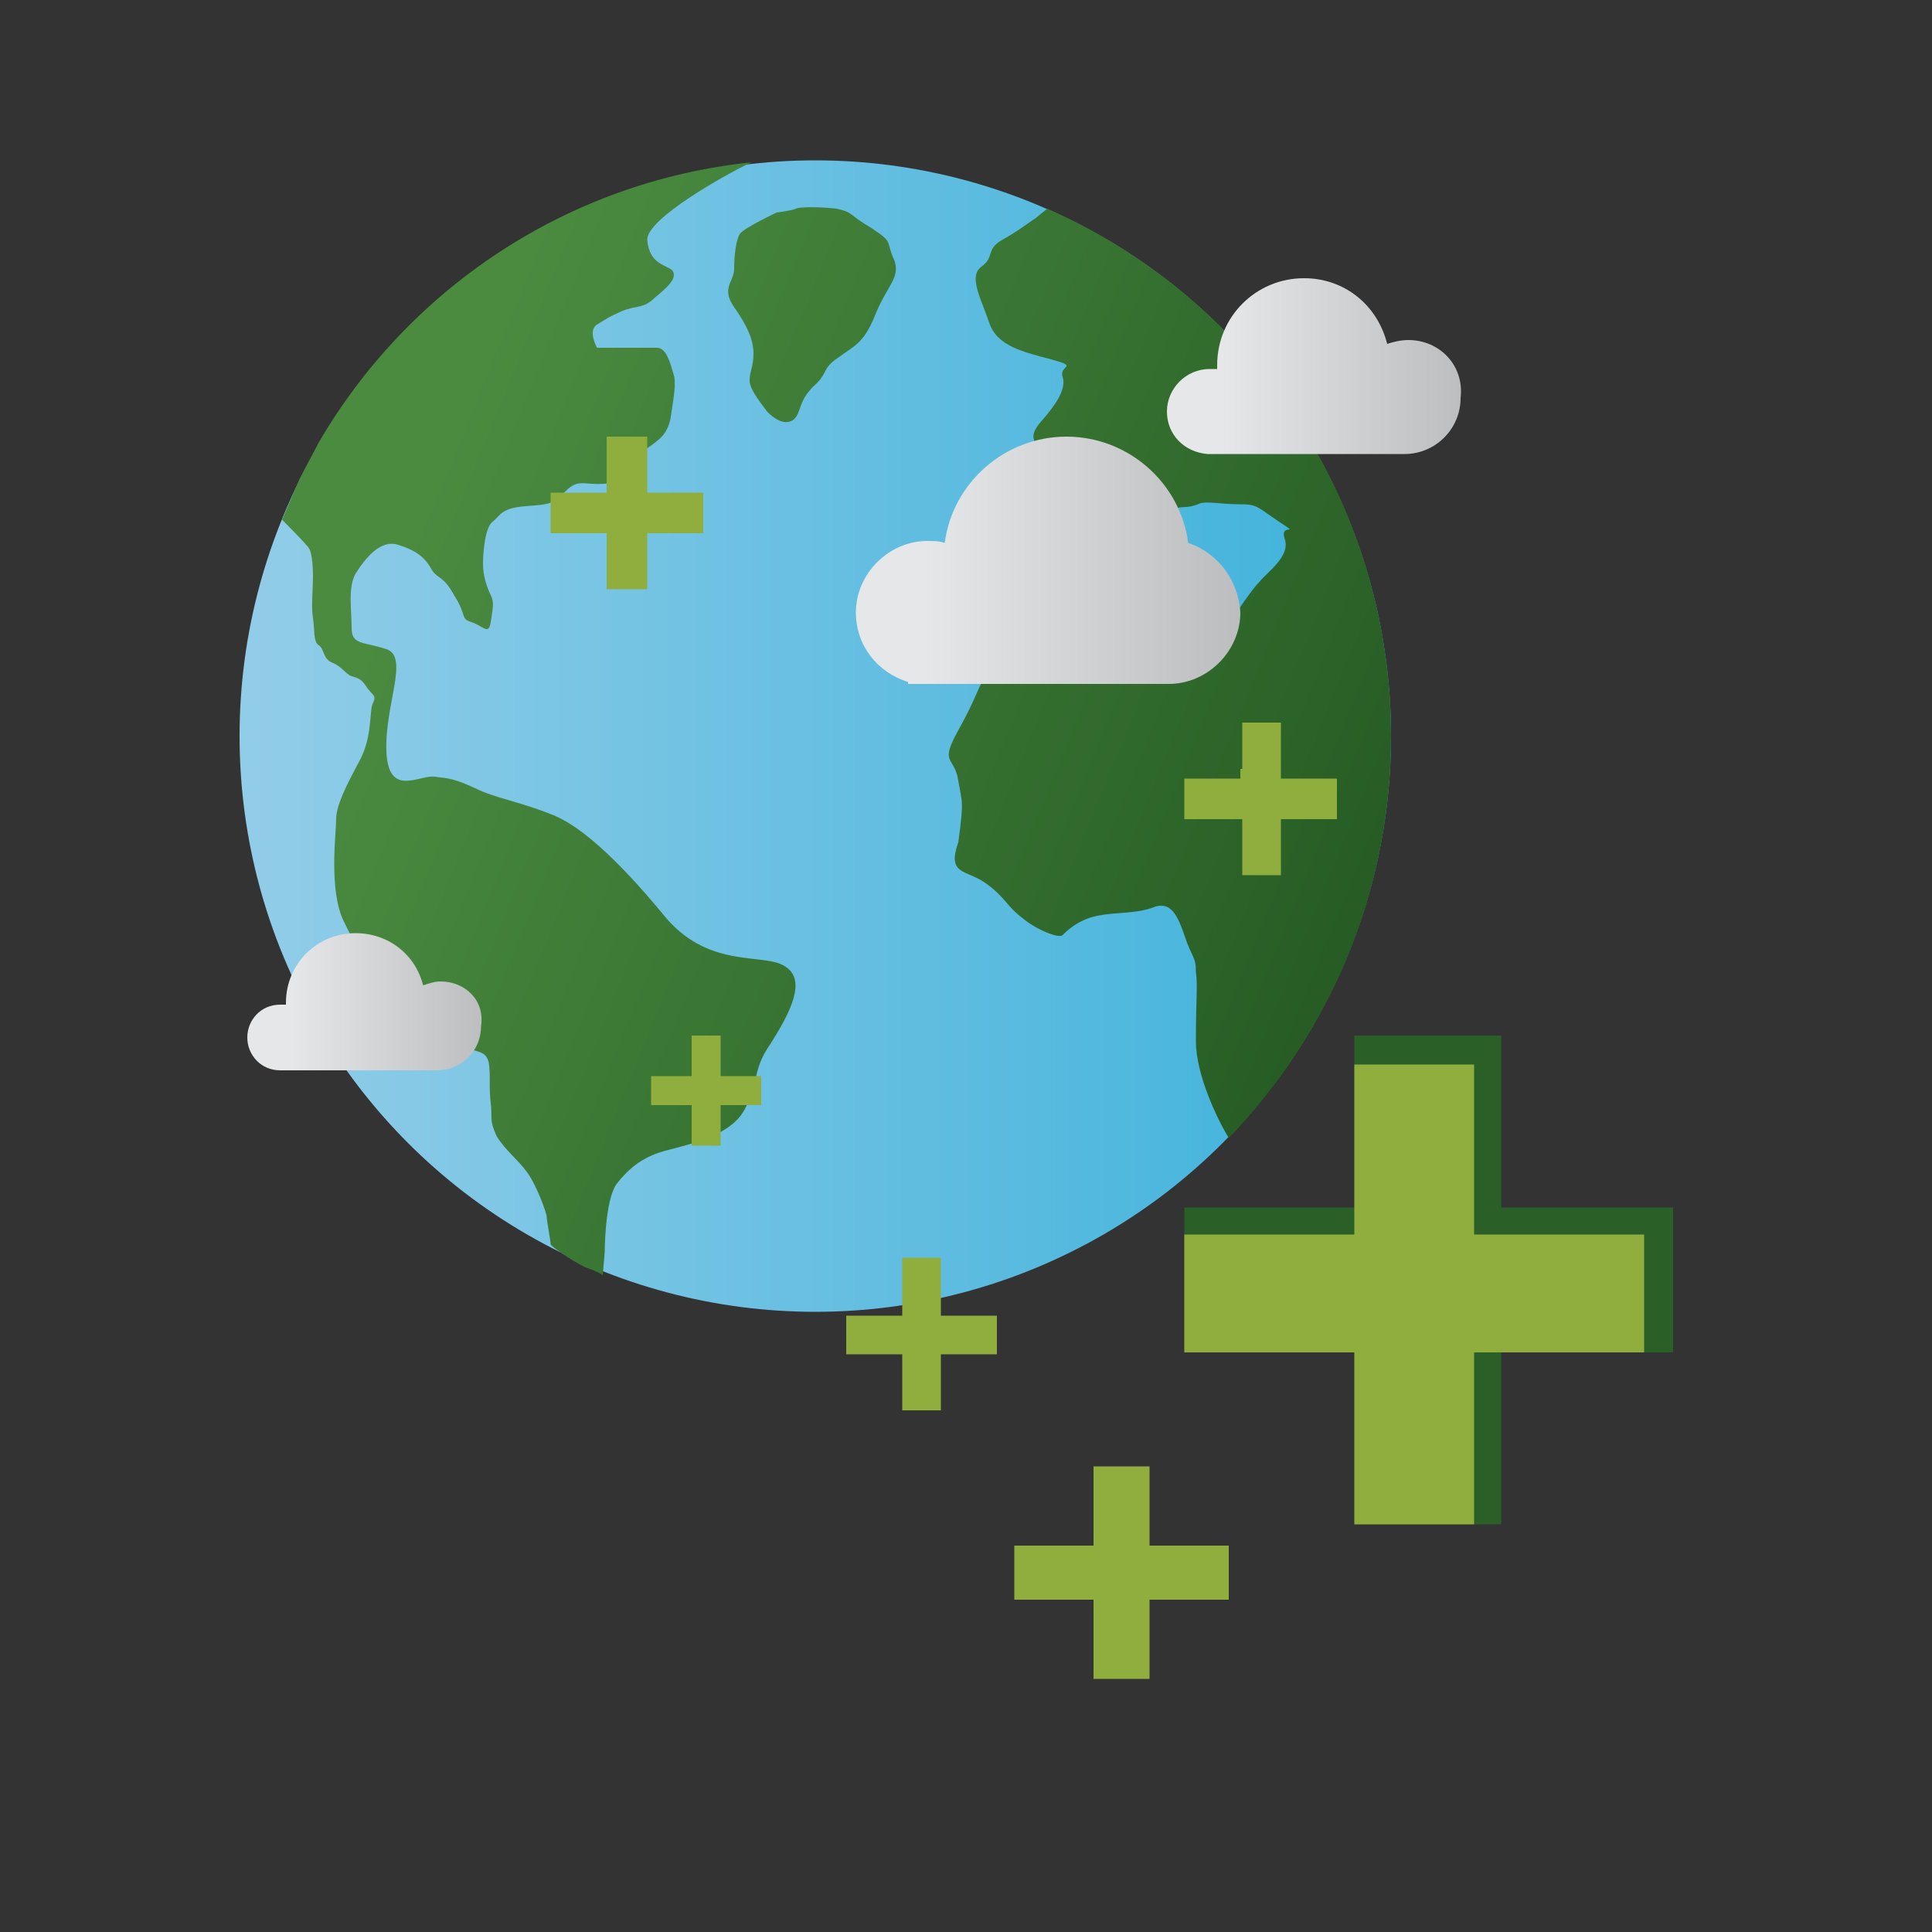 <?xml version="1.0" encoding="UTF-8"?>
<svg xmlns="http://www.w3.org/2000/svg" xmlns:xlink="http://www.w3.org/1999/xlink" version="1.1" id="Layer_1" x="0px" y="0px" viewBox="0 0 100 100" style="enable-background:new 0 0 100 100;" xml:space="preserve">
<rect x="0" y="0" width="100" height="100" fill="#333333" stroke="none"/>
<style type="text/css">
	.st0{fill:#B2E2F9;}
	.st1{fill:url(#SVGID_1_);}
	.st2{fill:#928477;}
	.st3{fill:url(#SVGID_00000142164832738444619070000013162084676080143256_);}
	.st4{fill:url(#SVGID_00000160172730880078609060000000291063672119513246_);}
	.st5{fill:#754C28;}
	.st6{fill:#C3996B;}
	.st7{fill:#6D6E70;}
	.st8{fill:#929497;}
	.st9{fill:#404041;}
	.st10{fill:#F1F1F2;}
	.st11{fill:#F9EC31;}
	.st12{fill:#FFF100;}
	.st13{fill:#5F3D1C;}
	.st14{fill:#4A8B40;}
	.st15{fill:#87A53A;}
	.st16{fill:#82A671;}
	.st17{fill:#603813;}
	.st18{fill:#FFFFFF;}
	.st19{fill:url(#SVGID_00000000925084238397917310000001761069631022090407_);}
	.st20{fill:url(#SVGID_00000028327429233300037300000006915285317162702517_);}
	.st21{fill:url(#SVGID_00000176760908379838822350000003732860316693242763_);}
	.st22{fill:url(#SVGID_00000158013232601912708420000011048647435190882717_);}
	.st23{fill:url(#SVGID_00000132055891333130906490000001917984704721931963_);}
	.st24{fill:url(#SVGID_00000146497261609523234260000011285909034907571871_);}
	.st25{fill:url(#SVGID_00000164488685639141325980000010920765882710076337_);}
	.st26{fill:#2A6028;}
	.st27{fill:#8FAE3E;}
	.st28{fill:url(#SVGID_00000147215711518918151540000006101435654919943564_);}
	.st29{fill:url(#SVGID_00000114794708783235957060000012127406817349919385_);}
	.st30{fill:url(#SVGID_00000136398164822802563550000011547591768525669038_);}
	.st31{fill:url(#SVGID_00000087373841362104060760000015014129181177489311_);}
	.st32{opacity:0.37;}
	.st33{fill:#A87C4F;}
	.st34{fill:#487629;}
	.st35{fill:#3B2314;}
	.st36{fill:#6F95A8;}
	.st37{fill:#231F20;}
	.st38{fill:#B76646;}
	.st39{fill:#E6E7E8;stroke:#231F20;stroke-width:1.777;stroke-miterlimit:10;}
	.st40{fill:#C1B49A;}
	.st41{fill:#786E57;}
	.st42{fill:url(#SVGID_00000132766672397314193960000006127038705666185859_);}
	.st43{fill:#4A8B2C;}
	.st44{fill:#A6A8AB;}
	.st45{fill:url(#SVGID_00000170992137351565878420000012193721832860392086_);}
	.st46{fill:#8A5D3B;}
	.st47{fill:url(#SVGID_00000020385681774110489560000015668546827361899927_);}
	.st48{fill:url(#SVGID_00000052801218068188203180000013926503951315839650_);}
</style>
<g>
	<polygon class="st18" points="45.6,34.4 45.6,25.6 38.8,25.6 38.8,34.4 30,34.4 30,41.2 38.8,41.2 38.8,50 45.6,50 45.6,41.2    54.4,41.2 54.4,34.4  "></polygon>
	<linearGradient id="SVGID_1_" gradientUnits="userSpaceOnUse" x1="12.348" y1="38.118" x2="72.047" y2="38.118">
		<stop offset="0" style="stop-color:#92CDE8"></stop>
		<stop offset="0.995" style="stop-color:#3EB2DB"></stop>
	</linearGradient>
	<circle class="st1" cx="42.2" cy="38.1" r="29.8"></circle>
	<g>
		
			<linearGradient id="SVGID_00000047751813786166012900000012900525289784154273_" gradientUnits="userSpaceOnUse" x1="19.914" y1="30.988" x2="82.195" y2="56.373">
			<stop offset="0" style="stop-color:#4A8B40"></stop>
			<stop offset="1" style="stop-color:#1D501D"></stop>
		</linearGradient>
		<path style="fill:url(#SVGID_00000047751813786166012900000012900525289784154273_);" d="M40.6,50c-1.1-0.7-4,0.2-6.3-2.7    c-2.4-2.9-4.4-4.7-5.9-5.2c-1.5-0.6-2.8-0.8-3.8-1.3c-1.1-0.5-1.3-0.5-2.1-0.6c-0.8-0.1-2.4,1.1-2.5-1.3c-0.1-2.4,1.2-4.9,0-5.3    c-1.2-0.4-1.8-0.2-1.8-1.1c0-0.9-0.2-2.1,0.2-2.8c0.5-0.8,1.3-1.8,2.2-1.5c1,0.3,1.4,0.7,1.7,1.2c0.3,0.6,0.6,0.3,1.2,1.4    c0.7,1.1,0.3,1.2,0.9,1.4c0.6,0.2,0.9,0.7,1,0c0.1-0.7,0.2-1,0-1.4c-0.2-0.4-0.4-1-0.4-1.6c0-0.6,0.1-1.9,0.5-2.2    c0.4-0.3,0.4-0.7,1.7-0.8s1.4-0.1,2.1-0.8c0.7-0.7,1-0.2,2.3-0.4c1.3-0.1,1.5-0.2,1.4-0.7c-0.1-0.5-0.2-0.7,0.5-1.1    c0.7-0.5,1-0.7,1.2-1.5c0.1-0.7,0.3-1.7,0.2-2.2C34.7,18.8,34.5,18,34,18c-0.4,0-0.6,0-1.5,0c-0.9,0-1.6,0-1.6,0s-0.5-0.9,0-1.2    c0.5-0.3,0.6-0.4,1.3-0.7c0.7-0.3,1.1-0.1,1.7-0.7c0.6-0.5,1.2-1,0.9-1.4c-0.3-0.3-1.2-0.3-1.3-1.6c0-1.1,4.1-3.4,5.4-4    c-9.6,1-17.8,6.6-22.4,14.5l-1,1.9c0,0-0.9,2.1-0.9,2.1c0,0,1.4,1.4,1.4,1.5c0.1,0.1,0.2,0.7,0.2,1.4s-0.1,1.6,0,2.2    c0.1,0.6,0,1.2,0.3,1.4c0.3,0.2,0.2,0.7,0.7,0.9c0.5,0.2,0.7,0.6,1,0.7c0.3,0.1,0.5,0.1,0.8,0.6c0.3,0.4,0.5,0.4,0.3,0.8    c-0.2,0.4,0,1.7-0.7,3c-0.7,1.3-1.2,2.3-1.2,3s-0.4,3.7,0.4,5.3c0.8,1.6,1.4,3.1,2.6,3.4c1.2,0.3,2-0.4,2.1,0.4    c0.1,0.8-0.5,1.5,0.7,2.3c1.3,0.8,1.9,0.4,2.1,1.2c0.1,0.7,0,1.3,0.1,2.1c0.1,0.8-0.1,0.8,0.3,1.7c0.5,0.8,1.1,1.2,1.6,1.9    c0.5,0.7,1,2.1,1,2.3c0,0.2,0.2,1.2,0.2,1.4c0,0.1,1,0.8,1.8,1.2c0.3,0.1,0.6,0.2,0.9,0.4l0.1-1.2c0,0,0-2.6,0.6-3.5    c0.7-0.9,1.4-1.4,2.4-1.7c1-0.3,3.4-0.7,4.2-2.1c0.8-1.4,0.4-2.1,1.4-3.5C40.9,52.4,41.8,50.7,40.6,50z"></path>
		
			<linearGradient id="SVGID_00000071538484916591837810000015566204102727068072_" gradientUnits="userSpaceOnUse" x1="24.129" y1="20.648" x2="86.409" y2="46.034">
			<stop offset="0" style="stop-color:#4A8B40"></stop>
			<stop offset="1" style="stop-color:#1D501D"></stop>
		</linearGradient>
		<path style="fill:url(#SVGID_00000071538484916591837810000015566204102727068072_);" d="M54.2,10.8c-0.1,0.1-0.5,0.4-0.6,0.5    c-0.2,0.1-0.8,0.6-1.7,1.1c-0.9,0.5-0.4,0.9-1.1,1.4s0,1.7,0.4,2.9c0.4,1.2,1.7,1.5,3.2,1.9c1.5,0.4,0.4,0.3,0.6,0.9    c0.2,0.6-0.3,1.4-1.1,2.3c-0.8,0.9-0.2,1.1-0.1,1.6c0.1,0.5-0.1,0.9-1.3,1.7c-1.2,0.8-1.4,1.4-1.4,2.4s1.5,1.6,2.6,2.1    c1.1,0.6,1.4-0.5,1.9-1.4s1.2-1.4,1.6-2c0.4-0.6,1.4-0.7,1.6-0.7c0.2,0,0.8,0.7,1.4,1.1c0.6,0.3,0.3-0.2,0.7-0.3    c0.4-0.1,0.6,0,1.1-0.2c0.4-0.2,1.1,0,2.1,0c1,0,0.9,0.1,2.1,0.9c1.2,0.8,0,0,0.3,0.9c0.3,0.9-0.9,1.7-1.3,2.2    c-0.4,0.4-1.2,1.6-1.6,2.2c-0.4,0.6-1.3,0-2.5-0.4c-1.2-0.4-1.6-0.7-3.4-1.2c-1.8-0.6-2.9,0.6-4.4,1.1c-1.6,0.6-1.4,1.6-2.1,2.8    c-0.7,1.2-0.6,1.4-1.6,3.2c-1,1.8-0.2,1.3,0,2.6c0.2,1.2,0.3,1,0,3.2C49,45.3,50,45,51,45.7c1,0.7,1.1,1.2,1.9,1.8    c0.7,0.6,1.9,1.1,2.1,0.9c0.2-0.2,0.8-0.8,1.8-1c1-0.2,1.9-0.1,2.8-0.4c0.9-0.4,1.3,0.2,1.7,1.4c0.4,1.2,0.6,1.1,0.6,1.9    c0.1,0.8,0,1.3,0,3.6c0,1.8,1.2,4.2,1.7,5c5.2-5.4,8.4-12.7,8.4-20.8C72,25.9,64.7,15.4,54.2,10.8z"></path>
		
			<linearGradient id="SVGID_00000127009347989072077030000016520426136039856792_" gradientUnits="userSpaceOnUse" x1="28.196" y1="10.669" x2="90.477" y2="36.055">
			<stop offset="0" style="stop-color:#4A8B40"></stop>
			<stop offset="1" style="stop-color:#1D501D"></stop>
		</linearGradient>
		<path style="fill:url(#SVGID_00000127009347989072077030000016520426136039856792_);" d="M45.1,11.8c-1.2-0.7-0.9-0.8-1.8-1    c-0.9-0.1-1.9-0.1-2.1,0c-0.2,0.1-1,0.2-1,0.2s-1.7,0.8-1.9,1.1c-0.2,0.3-0.3,1.1-0.3,1.8c0,0.7-0.7,1,0,2c0.7,1,1,1.7,1,2.4    c0,0.7-0.2,0.9-0.2,1.4c0,0.5,0.7,1.3,0.9,1.6c0.3,0.3,0.9,0.8,1.4,0.4c0.4-0.4,0.2-0.9,1-1.7c0.8-0.7,0.4-0.9,1.3-1.5    c0.8-0.6,1.3-0.7,1.9-2.2c0.6-1.5,1.3-1.9,1-2.8C45.8,12.4,46.3,12.6,45.1,11.8z"></path>
	</g>
	
		<linearGradient id="SVGID_00000103967878425864133550000010635237951227978150_" gradientUnits="userSpaceOnUse" x1="44.3" y1="28.988" x2="64.062" y2="28.988">
		<stop offset="0.179" style="stop-color:#E6E7E8"></stop>
		<stop offset="1" style="stop-color:#BBBDBF"></stop>
	</linearGradient>
	<path style="fill:url(#SVGID_00000103967878425864133550000010635237951227978150_);" d="M61.5,28.1c-0.4-3.1-3.1-5.5-6.3-5.5   c-3.2,0-5.9,2.4-6.3,5.5C48.6,28,48.3,28,48,28c-2,0-3.7,1.7-3.7,3.7c0,1.7,1.1,3.1,2.7,3.6v0.1h0.9c0,0,0,0,0.1,0c0,0,0,0,0.1,0h7   c0,0,0,0,0.1,0s0,0,0.1,0h5v0c0.1,0,0.1,0,0.2,0c2,0,3.7-1.7,3.7-3.7C64.1,30,63,28.6,61.5,28.1z"></path>
	
		<linearGradient id="SVGID_00000065769936889485347860000009077069136800195973_" gradientUnits="userSpaceOnUse" x1="60.427" y1="18.916" x2="75.784" y2="18.916">
		<stop offset="0.179" style="stop-color:#E6E7E8"></stop>
		<stop offset="1" style="stop-color:#BBBDBF"></stop>
	</linearGradient>
	<path style="fill:url(#SVGID_00000065769936889485347860000009077069136800195973_);" d="M72.9,17.6c-0.4,0-0.8,0.1-1.1,0.2   c-0.5-2-2.2-3.4-4.3-3.4c-2.5,0-4.5,2-4.5,4.5c0,0.1,0,0.1,0,0.2c-0.1,0-0.2,0-0.4,0c-1.2,0-2.2,1-2.2,2.2c0,1.2,0.9,2.1,2.1,2.2v0   h0c0,0,0,0,0,0s0,0,0,0h4.8c0,0,0,0,0,0c0,0,0,0,0,0h5.3v0c0,0,0.1,0,0.1,0c1.6,0,2.9-1.3,2.9-2.9C75.8,18.9,74.5,17.6,72.9,17.6z"></path>
	
		<linearGradient id="SVGID_00000124845758040048044880000010576249334669839785_" gradientUnits="userSpaceOnUse" x1="12.87" y1="51.795" x2="25.103" y2="51.795">
		<stop offset="0.179" style="stop-color:#E6E7E8"></stop>
		<stop offset="1" style="stop-color:#BBBDBF"></stop>
	</linearGradient>
	<path style="fill:url(#SVGID_00000124845758040048044880000010576249334669839785_);" d="M22.8,50.8c-0.3,0-0.6,0.1-0.9,0.2   c-0.4-1.6-1.8-2.7-3.5-2.7c-2,0-3.6,1.6-3.6,3.6c0,0,0,0.1,0,0.1c-0.1,0-0.2,0-0.3,0c-1,0-1.7,0.8-1.7,1.7c0,0.9,0.7,1.7,1.7,1.7v0   h0c0,0,0,0,0,0s0,0,0,0h3.8c0,0,0,0,0,0c0,0,0,0,0,0h4.2v0c0,0,0.1,0,0.1,0c1.3,0,2.3-1,2.3-2.3C25.1,51.8,24.1,50.8,22.8,50.8z"></path>
	<polygon class="st26" points="86.6,62.5 77.7,62.5 77.7,53.6 70.1,53.6 70.1,62.5 61.3,62.5 61.3,70 70.1,70 70.1,78.9 77.7,78.9    77.7,70 86.6,70  "></polygon>
	<polygon class="st27" points="76.3,55.1 70.1,55.1 70.1,62.5 70.1,62.5 70.1,63.9 61.3,63.9 61.3,70 70.1,70 70.1,78.9 76.3,78.9    76.3,70 77.7,70 77.7,70 85.1,70 85.1,63.9 76.3,63.9  "></polygon>
	<polygon class="st27" points="59.5,75.9 56.6,75.9 56.6,79.3 56.6,79.3 56.6,80 52.5,80 52.5,82.8 56.6,82.8 56.6,86.9 59.5,86.9    59.5,82.8 60.1,82.8 60.1,82.8 63.6,82.8 63.6,80 59.5,80  "></polygon>
	<polygon class="st27" points="48.7,65.1 46.7,65.1 46.7,67.6 46.7,67.6 46.7,68.1 43.8,68.1 43.8,70.1 46.7,70.1 46.7,73 48.7,73    48.7,70.1 49.2,70.1 49.2,70.1 51.6,70.1 51.6,68.1 48.7,68.1  "></polygon>
	<polygon class="st27" points="66.3,37.4 64.3,37.4 64.3,39.8 64.2,39.8 64.2,40.3 61.3,40.3 61.3,42.4 64.3,42.4 64.3,45.3    66.3,45.3 66.3,42.4 66.8,42.4 66.8,42.4 69.2,42.4 69.2,40.3 66.3,40.3  "></polygon>
	<polygon class="st27" points="33.5,22.6 31.4,22.6 31.4,25 31.4,25 31.4,25.5 28.5,25.5 28.5,27.6 31.4,27.6 31.4,30.5 33.5,30.5    33.5,27.6 34,27.6 34,27.6 36.4,27.6 36.4,25.5 33.5,25.5  "></polygon>
	<polygon class="st27" points="37.3,53.6 35.8,53.6 35.8,55.4 35.8,55.4 35.8,55.7 33.7,55.7 33.7,57.2 35.8,57.2 35.8,59.3    37.3,59.3 37.3,57.2 37.7,57.2 37.7,57.2 39.4,57.2 39.4,55.7 37.3,55.7  "></polygon>
</g>
</svg>
